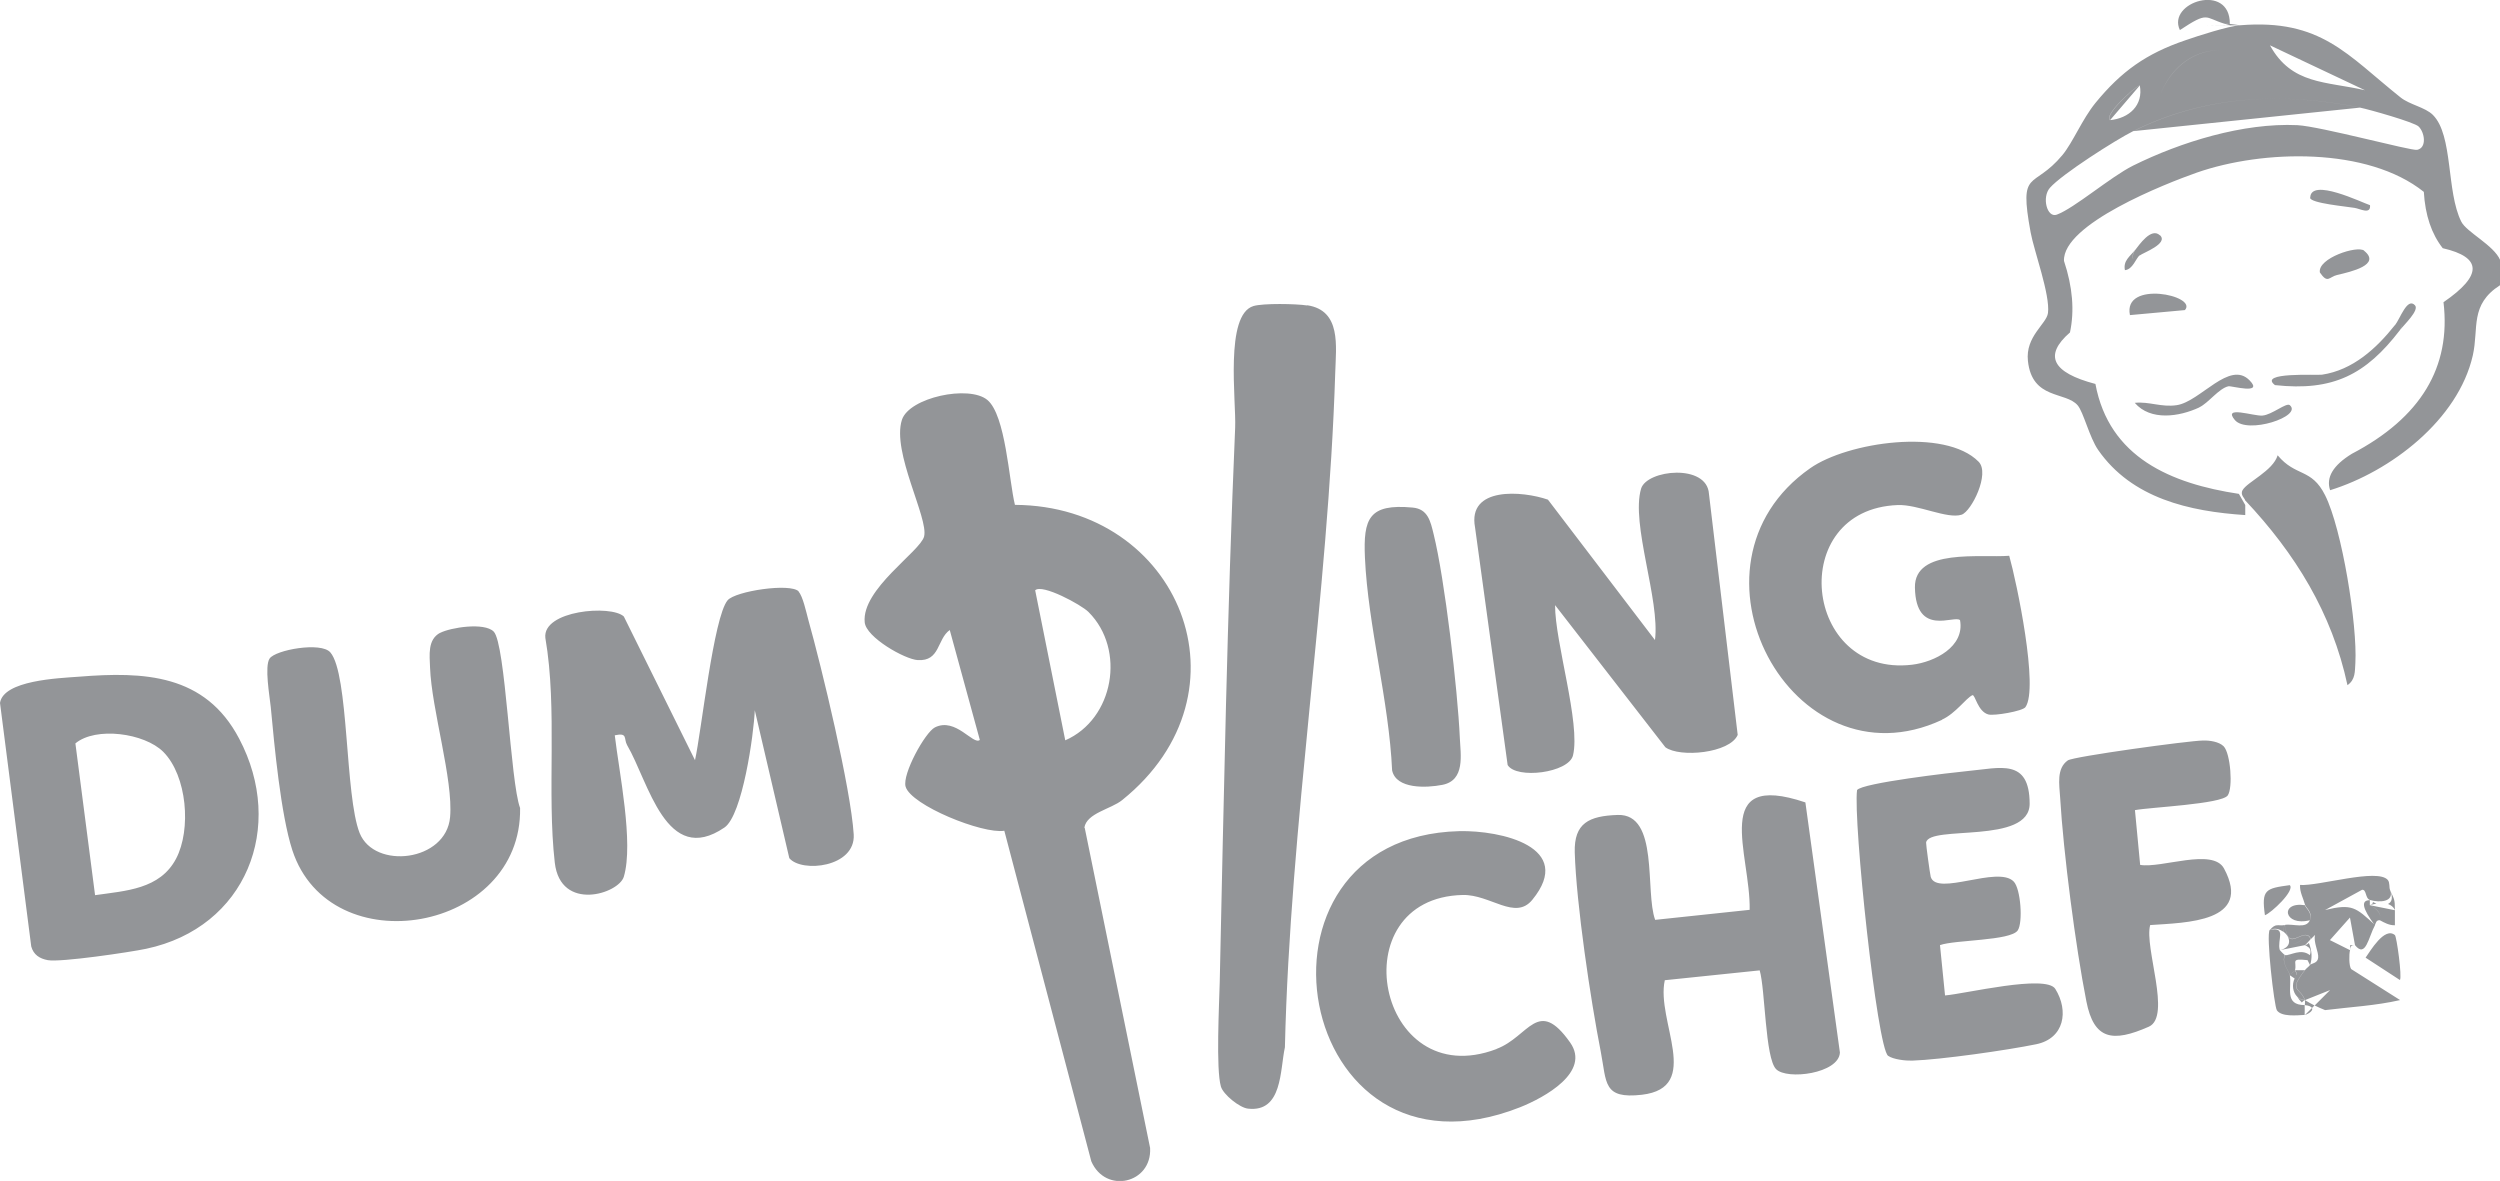 <?xml version="1.0" encoding="UTF-8"?>
<svg id="Layer_2" data-name="Layer 2" xmlns="http://www.w3.org/2000/svg" xmlns:xlink="http://www.w3.org/1999/xlink" viewBox="0 0 129.64 61.24">
  <defs>
    <style>
      .cls-1 {
        fill: none;
      }

      .cls-2 {
        fill: #939598;
      }

      .cls-3 {
        clip-path: url(#clippath);
      }
    </style>
    <clipPath id="clippath">
      <rect class="cls-1" width="129.64" height="61.24"/>
    </clipPath>
  </defs>
  <g id="Layer_1-2" data-name="Layer 1">
    <g class="cls-3">
      <path class="cls-2" d="M119.08,50.59s-.01,0-.01.01c0,0,.01,0,.01-.01M119.06,50.61s.01,0,.01-.01c.04-.05.03-.15-.07-.28-.01.06-.21.16-.26.26.16.07.26.08.32.04M119.13,51.69c-.18-.29-.24-.6-.14-.95h0c-.15.32-.1.72.14.95M119.06,50.61s-.05.09-.07.13h0c-.1.35-.04.66.14.95.1.09.22.16.39.17-.29-.73-.87-.41,0-1.56-.2.04-.34.15-.45.28,0,0,0,0-.01.01M119.37,51.98s.06-.08.15-.11c-.17-.01-.29-.08-.39-.17.06.1.14.19.24.29M119.08,50.59c.11-.14.25-.24.45-.28h-.52c.1.14.11.23.07.28M119.06,50.61c-.05.04-.16.03-.32-.04l.25.17s.04-.09.07-.13M118.49,49.53c-.19.42.22.83.26,1.04.22-.66.13-1-.26-1.04M119.73,48.9c-.05.05-.11.09-.2.11.05.02.08.04.1.06.11.06.25.16.15.46-.47-.37-1,.03-1.29,0,.39.03.47.38.26,1.04.05-.1.24-.2.26-.26.11-.45-.27-.62.65-.52l.13.26c.12-.37.1-.75-.06-1.15M110.97,13.23l-.26-.26c-.24.46-.11.6.26.26M110.71,12.97c-.26.33-.62.55-.52,1.04.41-.04.56-.6.77-.78-.36.34-.5.2-.26-.26M124.19,16.86l.26.26c.24-.46.11-.6-.26-.26M124.45,17.12c.21-.28,1.02-1.03.78-1.29-.4-.43-.77.7-1.04,1.04.37-.34.5-.2.26.26M112,12.2c-.45-.42-1.07.5-1.29.78l.26.26c.16-.13,1.49-.61,1.04-1.04M119.79,10.25c0,.29,1.92.46,2.31.53.27.04.85.37.8-.14-.43-.14-3.08-1.44-3.1-.39M122.6,13c-.35-.29-2.43.39-2.3,1.13.41.6.47.23.89.13.73-.17,2.31-.53,1.4-1.26M113.3,16.08c.69-.76-3.23-1.57-2.85.26l2.85-.26ZM114.05,21.12c.47-.22,1.01-.98,1.51-1.09.16-.03,1.83.45,1.1-.3-1.04-1.08-2.55,1.09-3.78,1.28-.81.12-1.43-.2-2.18-.12.82.95,2.31.72,3.34.24M117.97,19.97c3.01.33,4.71-.54,6.48-2.85l-.26-.26c-.96,1.21-2.18,2.33-3.78,2.57-.25.04-3.34-.15-2.44.54M116.15,1.31c-.17-.02-.37.03-.52,0l-1.22.02M115.64,1.31s0-.04,0-.07c-.1,0-.19,0-.28-.01.08.03.18.05.28.08M115.35,1.23c.09,0,.18,0,.28.01.02-2.17-3.28-1.13-2.59.32,1.5-.99,1.26-.65,2.31-.33M125.42,6.56c-.22-.22-2.55-.88-3.04-.98-4.03-.82-8.04-.63-11.76,1.22-.92.46-3.71,2.24-4.32,2.94-.43.49-.15,1.58.36,1.39.9-.33,2.79-1.96,3.95-2.54,2.48-1.23,5.72-2.23,8.52-2.1,1.19.06,5.9,1.34,6.21,1.28.52-.1.4-.91.07-1.22M109.41,6.23c.99-.09,1.75-.77,1.55-1.81-.33.14-1.85,1.53-1.55,1.81M112.01,4.93c1.98-.37,3.91-1,5.96-.78-1.82-2.35-4.87-1.97-5.96.78M117.71,2.35c1.13,2.05,2.9,1.86,4.93,2.33-1.14-1.45-3.19-1.94-4.93-2.33M129.64,13.49v1.3c-1.58,1.02-1.09,2.21-1.41,3.64-.76,3.34-4.26,6.02-7.4,6.99-.22-.66.15-1.29,1.13-1.89,3.57-1.87,5.15-4.49,4.75-7.86,2.03-1.39,2.01-2.33-.04-2.8-.58-.74-.91-1.71-.98-2.92-2.91-2.33-8.33-2.2-11.77-1-1.62.57-6.97,2.67-6.89,4.58.45,1.35.55,2.59.31,3.71-1.37,1.19-.93,2.08,1.32,2.67.71,3.82,3.93,5.17,7.44,5.7l.33.58c0,.17,0,.35,0,.52-2.89-.19-5.88-.86-7.63-3.38-.45-.65-.76-1.96-1.06-2.31-.62-.73-2.36-.28-2.58-2.3-.14-1.28.97-1.92,1.04-2.49.12-.94-.73-3.24-.9-4.18-.62-3.38.12-2.17,1.65-4.01.55-.67,1.02-1.85,1.71-2.7,1.35-1.65,2.64-2.56,4.66-3.25.69-.24,2.21-.73,2.85-.78,4.19-.34,5.55,1.54,8.31,3.74.47.38,1.28.51,1.68.91,1.06,1.06.69,3.97,1.47,5.53.27.55,1.69,1.22,2.02,2M116.15,1.31c-.18-.03-.36-.05-.52-.07,0,.02,0,.04,0,.07.15.03.35-.02.52,0M118.74,21.01c-.18-.15-.92.5-1.42.54-.45.04-2.08-.54-1.43.23.64.76,3.53-.19,2.85-.77M122.89,46.94c.12-.04.23-.06.34-.08-.06-.03-.13-.06-.19-.09.03.05,0,.11-.15.17M123.84,46.88c.15.06.28.15.35.31,0-.59-.04-.56-.26-1.04.18.4.1.63-.09.72M119.52,46.94c-.41.42-.28.69.26.78.15-.38-.22-.63-.26-.78M119.52,46.94c-1.32-.2-1.09,1.12.26.78-.54-.09-.67-.36-.26-.78M119.8,48.73c.01-.13-.08-.24-.28-.24.07.12.12.23.17.35l.11-.11ZM118.69,48.92c.25.09.61-.03.84-.43-.47.06-.91.67-1.04-.52-.06.12-.09.23-.1.33.22.15.36.41.3.62M118.38,48.3c.02-.1.05-.21.1-.33-.36.06-.46-.12-.78.26.23-.12.48-.07.67.07M118.69,48.92c-.04.15-.18.28-.46.35l1.3-.26.17-.17c-.05-.11-.1-.23-.17-.35-.23.4-.58.52-.84.43M122.89,46.94c-.08.42.18.6.52.78.09-.3-.09-.56-.52-.78M123.41,47.72c.24.13.49.27.78.26,0-.26,0-.52,0-.78l-1.3-.26c.43.21.61.47.52.78M121.86,49.27c.04-.17.02-.26.26-.26h-.25c0,.08,0,.17,0,.26M119.52,52.12c.21.02.33.08.37.15l.13-.13c-.17-.09-.34-.18-.5-.28.02.06,0,.17,0,.26M118.74,45.9c-1.25.17-1.48.22-1.29,1.56.32-.11,1.57-1.28,1.29-1.56M122.89,46.94v-.26c-.48,0-.39.43.26,1.3.06-.12.06-.27.26-.26-.34-.18-.6-.36-.52-.78M122.67,49.66l1.78,1.16c.12-.16-.17-2.26-.26-2.33-.54-.45-1.28.84-1.52,1.17M119.89,52.27l-.37.37c.3-.12.43-.26.37-.37M119.52,52.12c-1.09,0-.66-.91-.78-1.56-.04-.21-.44-.61-.26-1.04-.02,0-.25-.23-.26-.26-.15-.52.38-1.22-.52-1.04-.2.24.23,3.96.37,4.17.24.35,1.04.26,1.44.24,0-.17.01-.35,0-.52M121.86,49.27l-1.04-.52,1.04-1.17.26,1.43c.56.7.7-.42,1.04-1.04-1-.92-1.19-1.12-2.59-.78l1.92-1.05c.24-.02.15.45.41.53.5.15,1.28.1,1.04-.52-.06-.12,0-.38-.12-.52-.53-.62-3.59.33-4.55.26-.02.37.17.69.26,1.03.04.15.41.4.26.78-.19.49-.86.19-1.3.26.13,1.18.57.58,1.04.52.2,0,.29.11.28.24l.24-.24c-.1.38.2.9.16,1.19-.03.29-.35.28-.42.37-.07.09-.19.17-.26.26-.87,1.14-.29.83,0,1.56l1.3-.52-.8.8c.17.08.35.17.54.24,1.29-.16,2.62-.23,3.89-.52l-2.54-1.61c-.12-.18-.11-.76-.06-.97M121.73,35.53c.42-.29.38-.71.41-1.15.11-1.95-.69-6.95-1.57-8.7-.71-1.42-1.52-.94-2.46-2.07-.24.81-1.58,1.38-1.82,1.81-.14.25.14.44.13.52,2.6,2.76,4.51,5.85,5.31,9.59M72.19,39.95c.21.98,1.79.91,2.6.75,1.2-.23.95-1.56.91-2.45-.11-2.47-.78-8.23-1.36-10.56-.16-.65-.29-1.3-1.09-1.37-2.27-.21-2.56.57-2.47,2.6.16,3.54,1.25,7.44,1.41,11.04M110.98,44.85l-.27-2.84c.79-.15,4.48-.31,4.81-.76.28-.39.15-2.18-.21-2.55-.24-.24-.73-.31-1.07-.3-.75.01-6.72.83-7.01,1.03-.6.42-.44,1.26-.4,1.92.17,2.87.8,7.73,1.36,10.57.39,2,1.36,2.15,3.24,1.32,1.19-.53-.25-4.11.07-5.27,1.86-.13,5.33-.14,3.83-2.93-.58-1.09-3.25,0-4.35-.19M77.6,54.4c-6.21,2.35-8.15-7.84-1.75-7.99,1.44-.03,2.72,1.34,3.61.25,2.24-2.74-1.63-3.61-3.79-3.56-11.81.3-8.61,18.96,3.15,14.32,1.28-.51,3.68-1.83,2.6-3.36-1.68-2.38-2.13-.3-3.81.33M100.86,51.6l-.26-2.59c.78-.28,3.65-.22,4.03-.76.28-.4.16-2.17-.21-2.54-.82-.84-3.99.79-4.3-.24-.04-.15-.25-1.69-.24-1.78.16-.93,5.38.12,5.37-2.02-.01-2.37-1.54-1.84-3.19-1.69-.83.08-5.5.62-5.76.99-.21,1.59,1.04,13.37,1.61,13.78.27.19.9.26,1.25.25,1.49-.05,4.92-.54,6.43-.85,1.46-.3,1.7-1.73.99-2.87-.48-.77-4.7.26-5.72.34M22.83,32.81c-.67.35-.55,1.17-.53,1.8.08,2.18,1.21,5.82,1.04,7.76-.2,2.31-3.92,2.74-4.69.83-.77-1.94-.55-8.24-1.52-9.37-.48-.56-2.85-.13-3.15.32-.27.41,0,1.93.06,2.51.19,2.03.52,5.58,1.12,7.43,1.96,5.98,11.92,4.24,11.81-2.19-.51-1.35-.75-8.53-1.37-9.15-.49-.49-2.24-.21-2.78.07M90.73,47.18l-4.9.52c-.54-1.47.22-5.51-1.94-5.44-1.49.05-2.27.42-2.23,1.94.08,2.67.82,7.64,1.35,10.34.31,1.61.11,2.46,2.13,2.23,3.17-.37.72-3.83,1.19-5.94l4.92-.51c.29.98.28,4.54.85,5.12.56.58,3.26.23,3.31-.86l-1.79-12.97c-4.96-1.67-2.83,2.69-2.89,5.58M100.7,37.32c.72-.33,1.24-1.11,1.58-1.27.14-.06.27.85.83,1,.3.08,1.77-.17,1.92-.38.7-.97-.45-6.47-.84-7.85-1.47.12-4.93-.41-4.89,1.65.05,2.59,2.06,1.4,2.34,1.69.25,1.38-1.32,2.17-2.49,2.31-5.65.67-6.55-8.06-.74-8.28,1.05-.04,2.57.74,3.31.5.51-.17,1.49-2.14.88-2.75-1.74-1.76-6.79-1.02-8.73.34-7.18,5.02-.95,16.67,6.83,13.05M8.47,38.99c-.98-.98-3.51-1.32-4.56-.44l1.02,7.87c1.59-.23,3.36-.3,4.2-1.89.8-1.52.57-4.3-.66-5.54M12.4,38.3c2.42,4.58.37,9.8-4.82,10.9-.85.18-4.44.71-5.1.59-.43-.08-.74-.28-.86-.71l-1.62-12.63c.18-1.17,3.01-1.28,4.1-1.36,3.37-.27,6.54-.14,8.3,3.21M78.18,39.67c.45.75,3.17.41,3.39-.5.4-1.66-.94-5.88-.93-7.79l5.72,7.37c.75.55,3.34.31,3.75-.64l-1.49-12.5c-.1-1.58-3.22-1.26-3.52-.27-.54,1.83.99,5.77.72,7.85l-5.55-7.28c-1.33-.46-4.18-.69-3.78,1.44l1.69,12.32ZM41.42,30.67c-.43-.45-3.29-.02-3.69.46-.73.88-1.36,6.81-1.69,8.29l-3.69-7.45c-.65-.62-4.23-.32-4.07,1.11.64,3.7.07,8.01.49,11.66.3,2.56,3.32,1.61,3.58.72.52-1.75-.25-5.44-.47-7.33.69-.15.45.17.64.51,1.12,1.91,2.02,6.34,5.05,4.27.93-.64,1.52-4.83,1.57-6.08l1.79,7.67c.64.77,3.44.48,3.34-1.23-.15-2.39-1.66-8.66-2.36-11.15-.1-.37-.28-1.21-.5-1.44M67.78,15.84c-.57-.09-2.28-.12-2.78.03-1.5.45-.89,4.91-.95,6.31-.41,9.54-.59,19.21-.8,28.76-.03,1.19-.2,4.49.06,5.4.12.42.98,1.11,1.41,1.15,1.79.2,1.65-2,1.91-3.18.27-11.6,2.25-23.44,2.61-34.99.04-1.37.32-3.22-1.45-3.49M56.44,31.73c-.37-.37-2.4-1.47-2.76-1.12l1.56,7.78c2.52-1.1,3.15-4.71,1.21-6.65M56.25,42.93l3.39,16.6c.1,1.84-2.31,2.4-3.05.69l-4.51-17.14c-1.12.18-4.84-1.32-5.12-2.29-.18-.65,1.01-2.81,1.52-3.07,1.08-.54,1.99.94,2.33.65l-1.56-5.7c-.67.48-.49,1.63-1.66,1.56-.67-.04-2.68-1.18-2.75-1.96-.17-1.72,2.88-3.67,3.08-4.45.24-.95-1.69-4.38-1.15-6.05.38-1.16,3.48-1.82,4.43-1.03.95.79,1.12,4.18,1.43,5.44,8.53.05,12.51,9.72,5.56,15.31-.58.47-1.84.67-1.96,1.43M110.63,6.8l11.76-1.22c-4.03-.82-8.04-.63-11.76,1.22M110.97,4.42c-.33.14-1.85,1.53-1.55,1.81l1.55-1.81ZM117.71,2.35l4.93,2.33c-1.14-1.45-3.19-1.94-4.93-2.33M119.52,49.01s.05.03.1.06c-.02-.02-.05-.04-.1-.06M112.01,4.93c1.1-2.75,4.15-3.13,5.96-.78-2.05-.22-3.98.41-5.96.78"/>
    </g>
  </g>
</svg>